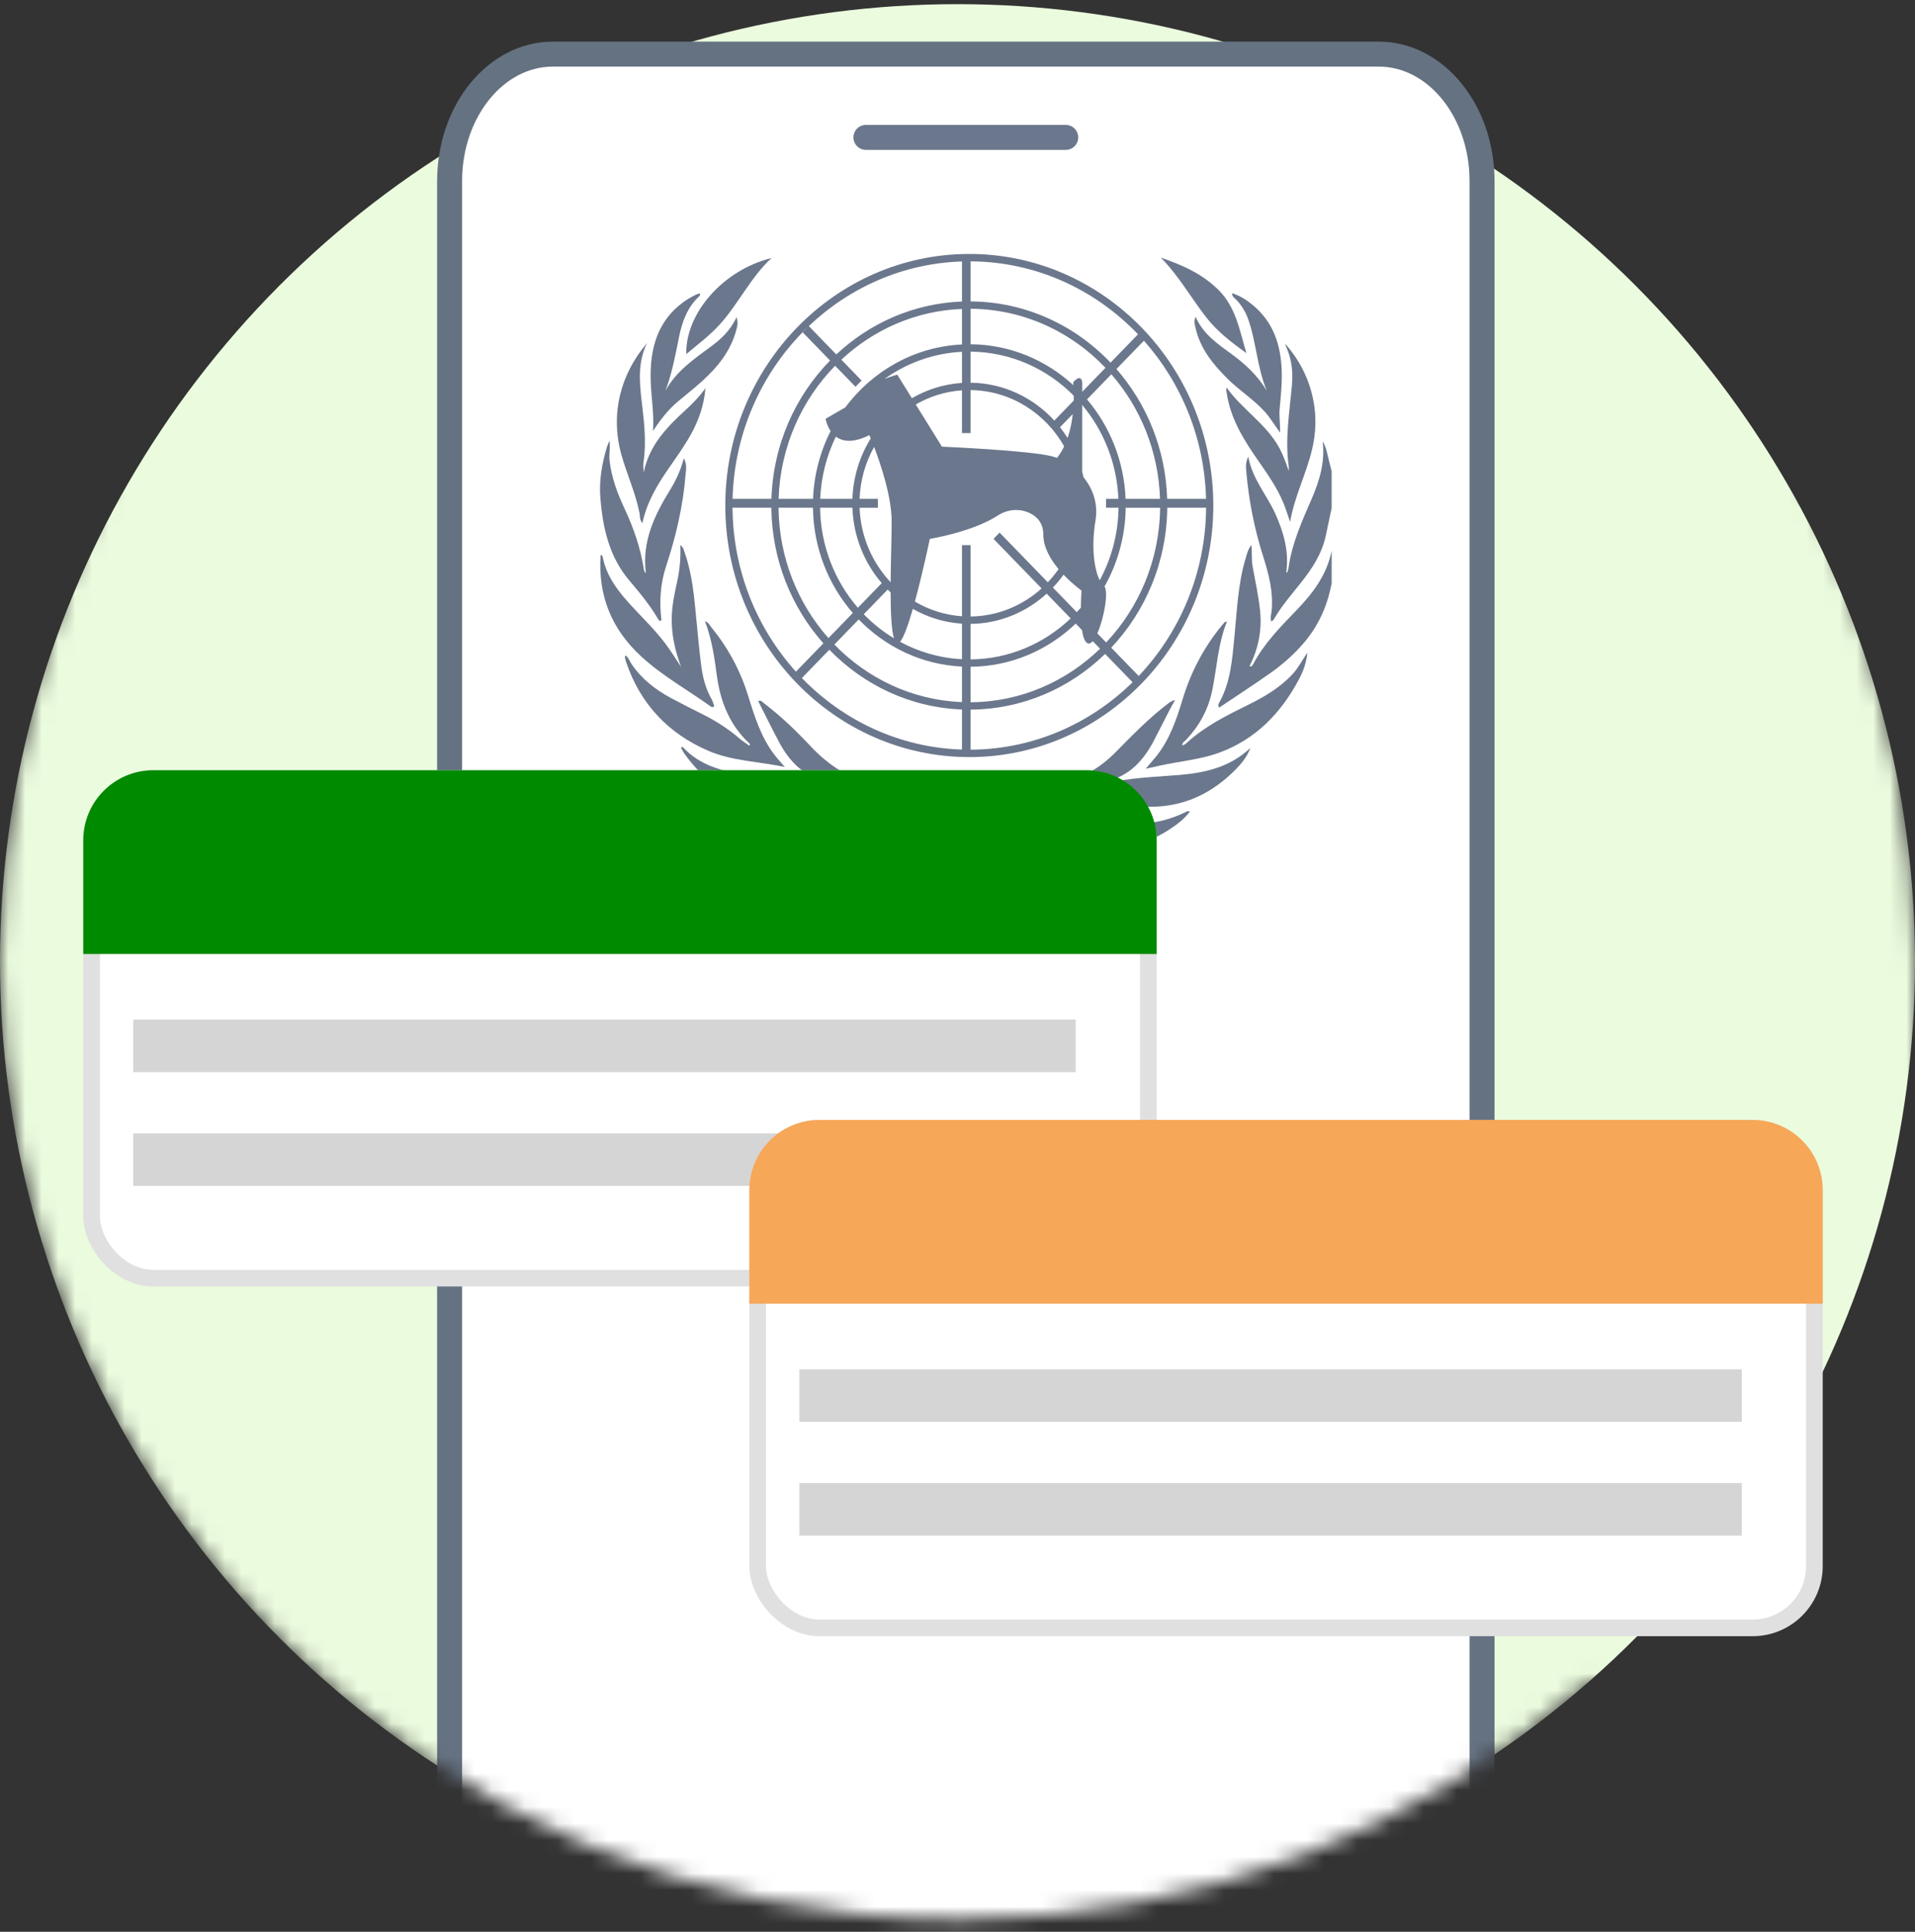 <svg width="115" height="116" viewBox="0 0 115 116" fill="none" xmlns="http://www.w3.org/2000/svg">
<rect x="0" y="0" width="115" height="116" fill="#333333" stroke="none"/>
<mask id="mask0_10259_11466" style="mask-type:alpha" maskUnits="userSpaceOnUse" x="0" y="-11" width="116" height="127">
<path d="M115 57.75C115 74.94 117.5 110.25 95.5 100.905C85.368 109.834 72.067 115.25 57.5 115.25C25.744 115.25 0 89.506 0 57.75C0 25.994 25.744 -10.25 57.5 -10.25C89.256 -10.25 115 25.994 115 57.75Z" fill="#008a00"/>
</mask>
<g mask="url(#mask0_10259_11466)">
<circle cx="57.5" cy="57.75" r="57.5" fill="#EBFBDE"/>
<path d="M82.8 3.25H33.2C29.776 3.25 27 6.664 27 10.875V117.625C27 121.836 29.776 125.25 33.2 125.25H82.8C86.224 125.25 89 121.836 89 117.625V10.875C89 6.664 86.224 3.25 82.8 3.25Z" fill="white" stroke="#657282" stroke-width="1.5" stroke-linecap="round" stroke-linejoin="round"/>
<path d="M52 8.25H64" stroke="#6B778C" stroke-width="1.5" stroke-linecap="round" stroke-linejoin="round"/>
<g clip-path="url(#clip0_10259_11466)">
<path d="M71.311 48.713C71.257 48.732 71.207 48.758 71.155 48.783C69.458 49.609 67.742 49.657 66.008 48.911C65.323 48.616 64.642 48.308 63.956 48.015C62.107 47.224 60.219 46.819 58.234 47.436C58.02 47.502 57.811 47.443 57.602 47.388C56.477 47.09 55.345 47.044 54.208 47.308C52.875 47.618 51.627 48.175 50.393 48.755C48.495 49.647 46.616 49.696 44.739 48.707C44.712 48.693 44.668 48.712 44.598 48.72C44.653 48.806 44.68 48.876 44.729 48.923C45.87 50.023 47.187 50.751 48.769 50.839C50.484 50.934 51.99 50.31 53.37 49.306C54.035 48.822 54.66 48.27 55.437 47.979C55.915 47.799 56.407 47.664 56.933 47.834C56.911 47.884 56.909 47.904 56.899 47.909C56.76 47.983 56.62 48.059 56.479 48.129C54.944 48.888 53.611 49.943 52.36 51.12C52.143 51.325 52.111 51.486 52.35 51.688C52.559 51.866 52.753 52.061 52.953 52.249H53.039C54.333 50.832 55.679 49.479 57.312 48.464C57.785 48.169 58.186 48.119 58.688 48.432C59.61 49.009 60.453 49.683 61.24 50.432C61.848 51.011 62.447 51.602 62.988 52.249H63.074C63.256 52.083 63.428 51.905 63.621 51.753C63.929 51.512 63.9 51.322 63.62 51.059C62.367 49.881 61.02 48.848 59.483 48.092C59.352 48.029 59.224 47.961 59.094 47.895C59.877 47.678 60.571 47.862 61.201 48.269C61.914 48.731 62.577 49.279 63.302 49.719C65.616 51.122 67.957 51.329 70.294 49.762C70.715 49.481 71.126 49.179 71.459 48.727C71.367 48.716 71.336 48.704 71.313 48.712L71.311 48.713Z" fill="#6B778C"/>
<path d="M75.255 39.881C75.221 39.946 75.179 40.044 75.034 40.006C75.569 38.958 75.791 37.839 75.671 36.678C75.579 35.789 75.385 34.91 75.223 34.028C75.147 33.619 75.204 33.198 75.144 32.718C74.934 33.017 74.872 33.29 74.794 33.554C74.34 35.088 74.282 36.681 74.128 38.26C73.995 39.606 73.901 40.963 73.225 42.177C73.18 42.259 73.108 42.353 73.218 42.488C74.241 41.801 75.278 41.128 76.287 40.417C77.006 39.91 77.668 39.328 78.254 38.655C79.169 37.607 79.715 36.385 79.97 35.011V33.066C79.68 34.528 78.835 35.63 77.841 36.66C76.886 37.648 75.916 38.634 75.255 39.88V39.881Z" fill="#6B778C"/>
<path d="M79.733 27.357C79.666 27.061 79.596 26.769 79.432 26.512C79.574 27.726 79.252 28.836 78.79 29.906C78.202 31.265 77.584 32.61 77.378 34.104C77.37 34.161 77.355 34.22 77.334 34.274C77.319 34.313 77.331 34.388 77.242 34.375C77.418 33.111 77.087 31.958 76.578 30.832C76.073 29.717 75.218 28.791 74.961 27.422C74.787 27.795 74.819 28.058 74.842 28.314C74.992 30.05 75.327 31.749 75.854 33.406C76.194 34.474 76.475 35.549 76.364 36.692C76.345 36.884 76.262 37.084 76.347 37.323C76.414 37.266 76.469 37.239 76.493 37.196C76.948 36.406 77.539 35.726 78.1 35.02C78.785 34.16 79.391 33.256 79.622 32.14C79.734 31.595 79.853 31.05 79.969 30.505V28.295C79.89 27.982 79.804 27.672 79.733 27.357Z" fill="#6B778C"/>
<path d="M47.131 46.057C46.926 45.818 46.712 45.587 46.519 45.338C45.699 44.278 45.309 43.007 44.916 41.745C44.442 40.222 43.697 38.862 42.698 37.643C42.608 37.533 42.552 37.371 42.335 37.308C42.753 38.397 42.904 39.492 43.051 40.582C43.264 42.154 43.823 43.531 44.976 44.617C45.01 44.649 45.079 44.69 44.993 44.772C44.809 44.64 44.612 44.519 44.438 44.37C43.722 43.75 42.933 43.252 42.09 42.839C41.484 42.541 40.882 42.231 40.287 41.911C39.363 41.416 38.547 40.782 37.938 39.894C37.819 39.719 37.753 39.499 37.569 39.355C37.548 39.407 37.525 39.434 37.528 39.458C37.542 39.545 37.558 39.632 37.586 39.715C38.443 42.277 40.138 44.048 42.532 45.082C43.975 45.705 45.572 45.724 47.13 46.056L47.131 46.057Z" fill="#6B778C"/>
<path d="M74.989 42.306C73.687 42.949 72.385 43.591 71.287 44.589C71.207 44.661 71.123 44.751 70.987 44.746C71.008 44.579 71.146 44.509 71.239 44.411C72.024 43.578 72.557 42.614 72.795 41.467C73.079 40.092 73.136 38.669 73.679 37.328C73.602 37.34 73.566 37.335 73.552 37.35C73.483 37.425 73.419 37.504 73.355 37.581C72.292 38.881 71.522 40.34 71.026 41.966C70.65 43.201 70.239 44.433 69.407 45.449C69.237 45.657 69.059 45.858 68.803 46.159C69.159 46.081 69.391 46.032 69.623 45.98C70.822 45.71 72.063 45.619 73.224 45.193C75.402 44.394 76.936 42.821 78.021 40.76C78.255 40.316 78.444 39.835 78.509 39.19C78.175 39.684 77.959 40.112 77.636 40.463C76.884 41.28 75.96 41.826 74.989 42.306Z" fill="#6B778C"/>
<path d="M66.444 47.045C66.349 47.069 66.242 47.147 66.115 47.027C66.213 46.989 66.287 46.947 66.367 46.93C67.813 46.633 68.701 45.649 69.349 44.365C69.652 43.765 69.959 43.166 70.268 42.568C70.361 42.387 70.466 42.213 70.567 42.037C70.386 42.075 70.267 42.154 70.154 42.24C68.998 43.115 67.988 44.162 66.97 45.191C66.054 46.117 64.995 46.729 63.756 47.035C63.571 47.081 63.362 47.083 63.152 47.265C63.622 47.361 64.041 47.426 64.449 47.533C65.405 47.783 66.358 48.041 67.324 48.247C69.974 48.812 72.28 48.162 74.213 46.196C74.571 45.832 74.897 45.429 75.084 44.913C73.886 46.054 72.414 46.397 70.865 46.532C69.387 46.66 67.897 46.682 66.444 47.044V47.045Z" fill="#6B778C"/>
<path d="M48.131 48.324C49.309 48.157 50.446 47.806 51.598 47.522C52.004 47.422 52.418 47.355 52.922 47.254C52.782 47.178 52.739 47.139 52.69 47.13C51.065 46.829 49.762 45.972 48.627 44.757C47.776 43.847 46.872 42.986 45.881 42.232C45.788 42.161 45.699 42.016 45.534 42.103C45.965 42.951 46.367 43.781 46.801 44.59C47.435 45.773 48.32 46.647 49.656 46.928C49.736 46.944 49.848 46.944 49.901 47.115C48.182 46.647 46.446 46.673 44.734 46.478C43.352 46.32 42.033 45.96 41.017 44.877C40.988 44.846 40.944 44.83 40.899 44.911C40.964 45.023 41.027 45.154 41.11 45.27C42.867 47.712 45.203 48.74 48.132 48.325L48.131 48.324Z" fill="#6B778C"/>
<path d="M38.504 39.416C39.781 40.59 41.285 41.422 42.679 42.42C42.734 42.46 42.803 42.501 42.892 42.394C42.841 42.262 42.802 42.104 42.725 41.969C42.363 41.334 42.193 40.635 42.103 39.918C41.985 38.985 41.9 38.048 41.81 37.112C41.681 35.78 41.566 34.444 41.113 33.174C41.063 33.035 41.052 32.865 40.854 32.735C40.889 33.514 40.817 34.227 40.662 34.932C40.513 35.606 40.37 36.284 40.343 36.977C40.303 38.038 40.526 39.046 40.903 40.047C40.58 39.567 40.278 39.069 39.929 38.61C39.25 37.718 38.43 36.955 37.687 36.12C37.004 35.352 36.416 34.529 36.201 33.481C36.189 33.42 36.184 33.332 36.068 33.333C35.906 35.779 36.735 37.788 38.504 39.416Z" fill="#6B778C"/>
<path d="M37.779 34.841C38.415 35.595 39.051 36.356 39.55 37.222C39.579 37.273 39.629 37.304 39.722 37.251C39.587 36.16 39.646 35.077 39.998 34.008C40.588 32.219 41.02 30.39 41.17 28.5C41.194 28.204 41.269 27.899 41.065 27.518C40.87 28.258 40.587 28.858 40.233 29.43C39.302 30.94 38.547 32.513 38.785 34.41C38.67 34.324 38.67 34.215 38.656 34.122C38.454 32.877 38.049 31.704 37.518 30.569C37.083 29.639 36.718 28.682 36.603 27.639C36.565 27.286 36.653 26.936 36.603 26.467C36.521 26.657 36.48 26.733 36.456 26.813C36.151 27.82 35.966 28.846 36.053 29.903C36.2 31.704 36.58 33.417 37.779 34.841Z" fill="#6B778C"/>
<path d="M77.585 23.115C77.442 24.738 77.156 26.356 77.391 27.996C77.403 28.089 77.392 28.185 77.392 28.28C77.224 27.8 77.066 27.336 76.826 26.897C76.036 25.45 74.615 24.607 73.662 23.275C73.644 23.356 73.63 23.385 73.633 23.411C73.642 23.484 73.66 23.556 73.671 23.628C73.911 25.212 74.745 26.494 75.624 27.757C76.167 28.535 76.707 29.316 77.073 30.203C77.225 30.574 77.341 30.962 77.474 31.343C77.732 29.819 78.446 28.454 78.796 26.974C79.034 25.971 79.061 24.967 78.852 23.957C78.592 22.698 78.023 21.601 77.179 20.644C77.195 20.694 77.203 20.747 77.225 20.795C77.563 21.533 77.656 22.306 77.585 23.117V23.115Z" fill="#6B778C"/>
<path d="M38.408 30.828C38.441 30.999 38.399 31.201 38.576 31.413C38.852 30.127 39.482 29.098 40.172 28.101C40.628 27.442 41.097 26.792 41.489 26.087C41.968 25.226 42.285 24.309 42.363 23.303C42.022 23.8 41.61 24.217 41.176 24.615C40.041 25.653 38.982 26.746 38.659 28.369C38.641 28.152 38.615 27.944 38.645 27.744C38.826 26.52 38.677 25.308 38.534 24.095C38.393 22.906 38.298 21.723 38.86 20.6C37.26 22.457 36.637 24.873 37.314 27.298C37.645 28.486 38.172 29.608 38.408 30.828Z" fill="#6B778C"/>
<path d="M74.231 17.991C74.55 18.319 74.791 18.701 74.945 19.134C75.446 20.538 75.49 22.067 76.069 23.456C75.53 22.569 74.813 21.887 74.001 21.294C73.155 20.675 72.27 20.091 71.799 19.026C71.68 19.272 71.743 19.454 71.781 19.634C72.054 20.898 72.815 21.843 73.686 22.715C74.393 23.424 75.246 23.954 75.929 24.696C76.261 25.056 76.506 25.483 76.872 25.977C76.884 25.421 76.805 24.992 76.845 24.557C76.918 23.767 77.002 22.975 76.967 22.179C76.9 20.657 76.441 19.325 75.25 18.334C74.873 18.021 74.474 17.761 73.987 17.604C73.991 17.827 74.137 17.894 74.231 17.99V17.991Z" fill="#6B778C"/>
<path d="M39.213 25.875C39.645 25.227 40.108 24.619 40.694 24.122C41.18 23.711 41.683 23.323 42.154 22.896C43.089 22.05 43.875 21.09 44.216 19.818C44.274 19.6 44.34 19.381 44.231 19.046C43.858 19.856 43.295 20.366 42.677 20.821C41.657 21.572 40.608 22.289 39.958 23.466C40.361 22.412 40.559 21.316 40.779 20.227C40.97 19.287 41.295 18.421 42.016 17.764C42.038 17.744 42.032 17.691 42.045 17.619C41.953 17.644 41.883 17.651 41.824 17.68C41.657 17.764 41.488 17.846 41.33 17.946C39.519 19.088 39.007 20.864 39.077 22.909C39.11 23.89 39.289 24.865 39.212 25.875L39.213 25.875Z" fill="#6B778C"/>
<path d="M74.849 21.208C74.448 19.875 74.232 18.479 73.201 17.439C72.209 16.44 70.992 15.909 69.708 15.471C70.778 16.544 71.514 17.868 72.43 19.047C73.102 19.911 73.964 20.57 74.85 21.208H74.849Z" fill="#6B778C"/>
<path d="M43.231 19.474C44.357 18.227 45.081 16.649 46.333 15.495C43.452 16.198 41.158 18.791 41.211 21.264C41.914 20.672 42.63 20.141 43.232 19.474H43.231Z" fill="#6B778C"/>
<path d="M58.209 45.462C66.289 45.462 72.862 38.685 72.862 30.356C72.862 22.027 66.288 15.249 58.209 15.249C50.13 15.249 43.556 22.026 43.556 30.355C43.556 38.684 50.13 45.461 58.209 45.461L58.209 45.462ZM46.322 30.488C46.354 33.622 47.533 36.479 49.447 38.631L47.797 40.332C45.461 37.743 44.021 34.285 43.988 30.487H46.322V30.488ZM50.151 21.964L51.375 23.225L51.739 22.85L50.525 21.598C52.458 19.794 54.988 18.659 57.769 18.551V20.684C54.918 20.82 52.395 22.273 50.76 24.464L49.579 25.149C49.579 25.149 49.639 25.529 49.881 25.882C49.258 27.11 48.883 28.492 48.825 29.956H46.757C46.858 26.836 48.138 24.018 50.151 21.964ZM50.197 26.216C50.588 26.51 51.213 26.628 52.206 26.128C52.206 26.128 52.238 26.2 52.29 26.327C51.634 27.382 51.237 28.624 51.19 29.955H49.255C49.311 28.616 49.643 27.35 50.197 26.216L50.197 26.216ZM69.668 30.488C69.634 33.629 68.405 36.48 66.428 38.579L65.897 38.033C66.293 37.148 66.576 35.572 66.329 35.217C67.117 33.823 67.578 32.209 67.6 30.488H69.667H69.668ZM51.62 29.956C51.662 28.824 51.975 27.762 52.492 26.838C52.886 27.867 53.546 29.817 53.546 31.314C53.546 32.212 53.497 33.62 53.485 34.962C52.384 33.795 51.684 32.224 51.62 30.488H52.721V29.956H51.62ZM58.284 26.005V23.424C60.68 23.451 62.772 24.802 63.905 26.8C63.787 27.048 63.645 27.284 63.474 27.497C63.368 27.457 63.263 27.422 63.16 27.396C61.818 27.05 56.565 26.82 56.565 26.82L54.993 24.289C55.824 23.808 56.766 23.508 57.768 23.439V26.005H58.283H58.284ZM64.949 35.462C64.949 35.462 64.915 35.919 64.91 36.486C64.829 36.579 64.748 36.671 64.663 36.76L63.229 35.282C63.459 35.04 63.672 34.781 63.868 34.508C64.418 35.089 64.949 35.462 64.949 35.462ZM60.028 31.982L59.663 32.357L62.551 35.334C61.407 36.367 59.917 37.001 58.284 37.019V32.733H57.769V37.004C56.745 36.934 55.785 36.622 54.94 36.123C55.418 34.376 55.837 32.36 55.837 32.36C55.837 32.36 58.409 31.943 59.919 30.956C60.504 30.573 61.246 30.513 61.869 30.825C62.297 31.041 62.656 31.428 62.656 32.119C62.656 32.866 63.084 33.59 63.569 34.173C63.373 34.454 63.159 34.72 62.924 34.967L60.026 31.98L60.028 31.982ZM58.284 37.463C60.035 37.444 61.633 36.761 62.855 35.649L64.295 37.133C62.713 38.644 60.602 39.575 58.284 39.595V37.463ZM63.656 25.654L64.423 24.864C64.37 25.325 64.275 25.823 64.111 26.3C63.971 26.076 63.819 25.86 63.656 25.654ZM57.769 37.449V39.584C56.433 39.517 55.173 39.147 54.053 38.539C54.275 38.276 54.551 37.49 54.818 36.562C55.703 37.067 56.704 37.381 57.768 37.449H57.769ZM58.284 40.038C60.721 40.018 62.939 39.037 64.599 37.445L64.979 37.837C65.04 38.259 65.15 38.582 65.34 38.635C65.432 38.661 65.527 38.609 65.622 38.501L66.061 38.953C64.025 40.93 61.29 42.149 58.284 42.169V40.038V40.038ZM67.17 30.488C67.149 32.066 66.741 33.55 66.041 34.843C65.718 34.21 65.516 32.883 65.786 31.256C65.957 30.226 65.618 29.333 65.067 28.658C65.043 28.546 65.017 28.434 64.987 28.324V24.316C66.269 25.843 67.073 27.805 67.162 29.955H66.421V30.487H67.169L67.17 30.488ZM64.479 24.054L63.314 25.254C62.048 23.872 60.263 23.003 58.284 22.981V21.116C60.695 21.136 62.881 22.143 64.482 23.762C64.482 23.854 64.482 23.951 64.479 24.054ZM57.769 22.994C56.681 23.064 55.66 23.39 54.762 23.914L53.883 22.497C53.883 22.497 53.546 22.589 53.121 22.751C54.455 21.8 56.049 21.211 57.769 21.125V22.993V22.994ZM51.19 30.487C51.251 32.221 51.906 33.8 52.951 35.017L51.517 36.495C50.132 34.892 49.279 32.789 49.248 30.487H51.19ZM53.307 35.402C53.365 35.461 53.423 35.519 53.484 35.576C53.485 36.764 53.531 37.825 53.683 38.328C53.02 37.926 52.411 37.44 51.871 36.883L53.307 35.402ZM57.769 40.027V42.16C54.782 42.043 52.085 40.743 50.106 38.702L51.567 37.196C53.172 38.85 55.352 39.912 57.769 40.027ZM58.284 42.611C61.409 42.591 64.251 41.322 66.364 39.266L68.014 40.967C65.477 43.459 62.052 44.997 58.283 45.017V42.611H58.284ZM66.732 38.892C68.787 36.713 70.064 33.751 70.097 30.487H72.43C72.397 34.414 70.858 37.977 68.381 40.592L66.732 38.892ZM70.092 29.955C69.998 26.964 68.861 24.241 67.044 22.16L68.695 20.459C70.933 22.977 72.332 26.302 72.426 29.955H70.091H70.092ZM69.662 29.955H67.594C67.504 27.674 66.644 25.594 65.277 23.983L66.74 22.474C68.481 24.474 69.57 27.087 69.662 29.955ZM64.989 23.528V22.958C64.989 22.958 64.949 22.382 64.446 22.958C64.446 22.958 64.453 23.022 64.461 23.133C62.817 21.618 60.654 20.691 58.285 20.671V18.54C61.455 18.562 64.322 19.916 66.387 22.086L64.989 23.528ZM57.769 18.106C54.87 18.216 52.232 19.4 50.221 21.283L48.572 19.582C51.006 17.265 54.226 15.812 57.769 15.7V18.107L57.769 18.106ZM48.819 30.487C48.851 32.913 49.751 35.125 51.214 36.808L49.751 38.316C47.915 36.245 46.784 33.499 46.752 30.486H48.819V30.487ZM48.155 40.715L49.804 39.014C51.86 41.136 54.665 42.486 57.769 42.603V45.01C54.022 44.892 50.633 43.272 48.155 40.715ZM68.34 20.074L66.691 21.774C64.548 19.524 61.573 18.12 58.285 18.099V15.693C62.217 15.714 65.775 17.388 68.34 20.074ZM48.551 19.603L48.206 19.958L49.848 21.65C47.756 23.785 46.428 26.713 46.327 29.956H43.992C44.098 25.871 45.834 22.199 48.551 19.603Z" fill="#6B778C"/>
</g>
<rect x="5.5" y="46.75" width="63.458" height="30" rx="3.708" fill="white" stroke="#E0E0E0"/>
<path d="M5 50.458C5 48.134 6.884 46.25 9.208 46.25H65.25C67.574 46.25 69.458 48.134 69.458 50.458V57.284H5V50.458Z" fill="#008a00"/>
<rect x="8.001" y="61.227" width="56.597" height="3.152" fill="#D5D5D5"/>
<rect x="8.001" y="68.057" width="56.597" height="3.152" fill="#D5D5D5"/>
<rect x="45.5" y="67.75" width="63.458" height="30" rx="3.708" fill="white" stroke="#E0E0E0"/>
<path d="M45 71.458C45 69.134 46.884 67.25 49.208 67.25H105.25C107.574 67.25 109.458 69.134 109.458 71.458V78.284H45V71.458Z" fill="#F6A758"/>
<rect x="48.002" y="82.227" width="56.597" height="3.152" fill="#D5D5D5"/>
<rect x="48.002" y="89.057" width="56.597" height="3.152" fill="#D5D5D5"/>
</g>
<defs>
<clipPath id="clip0_10259_11466">
<rect width="43.938" height="37" fill="white" transform="translate(36.031 15.25)"/>
</clipPath>
</defs>
</svg>
